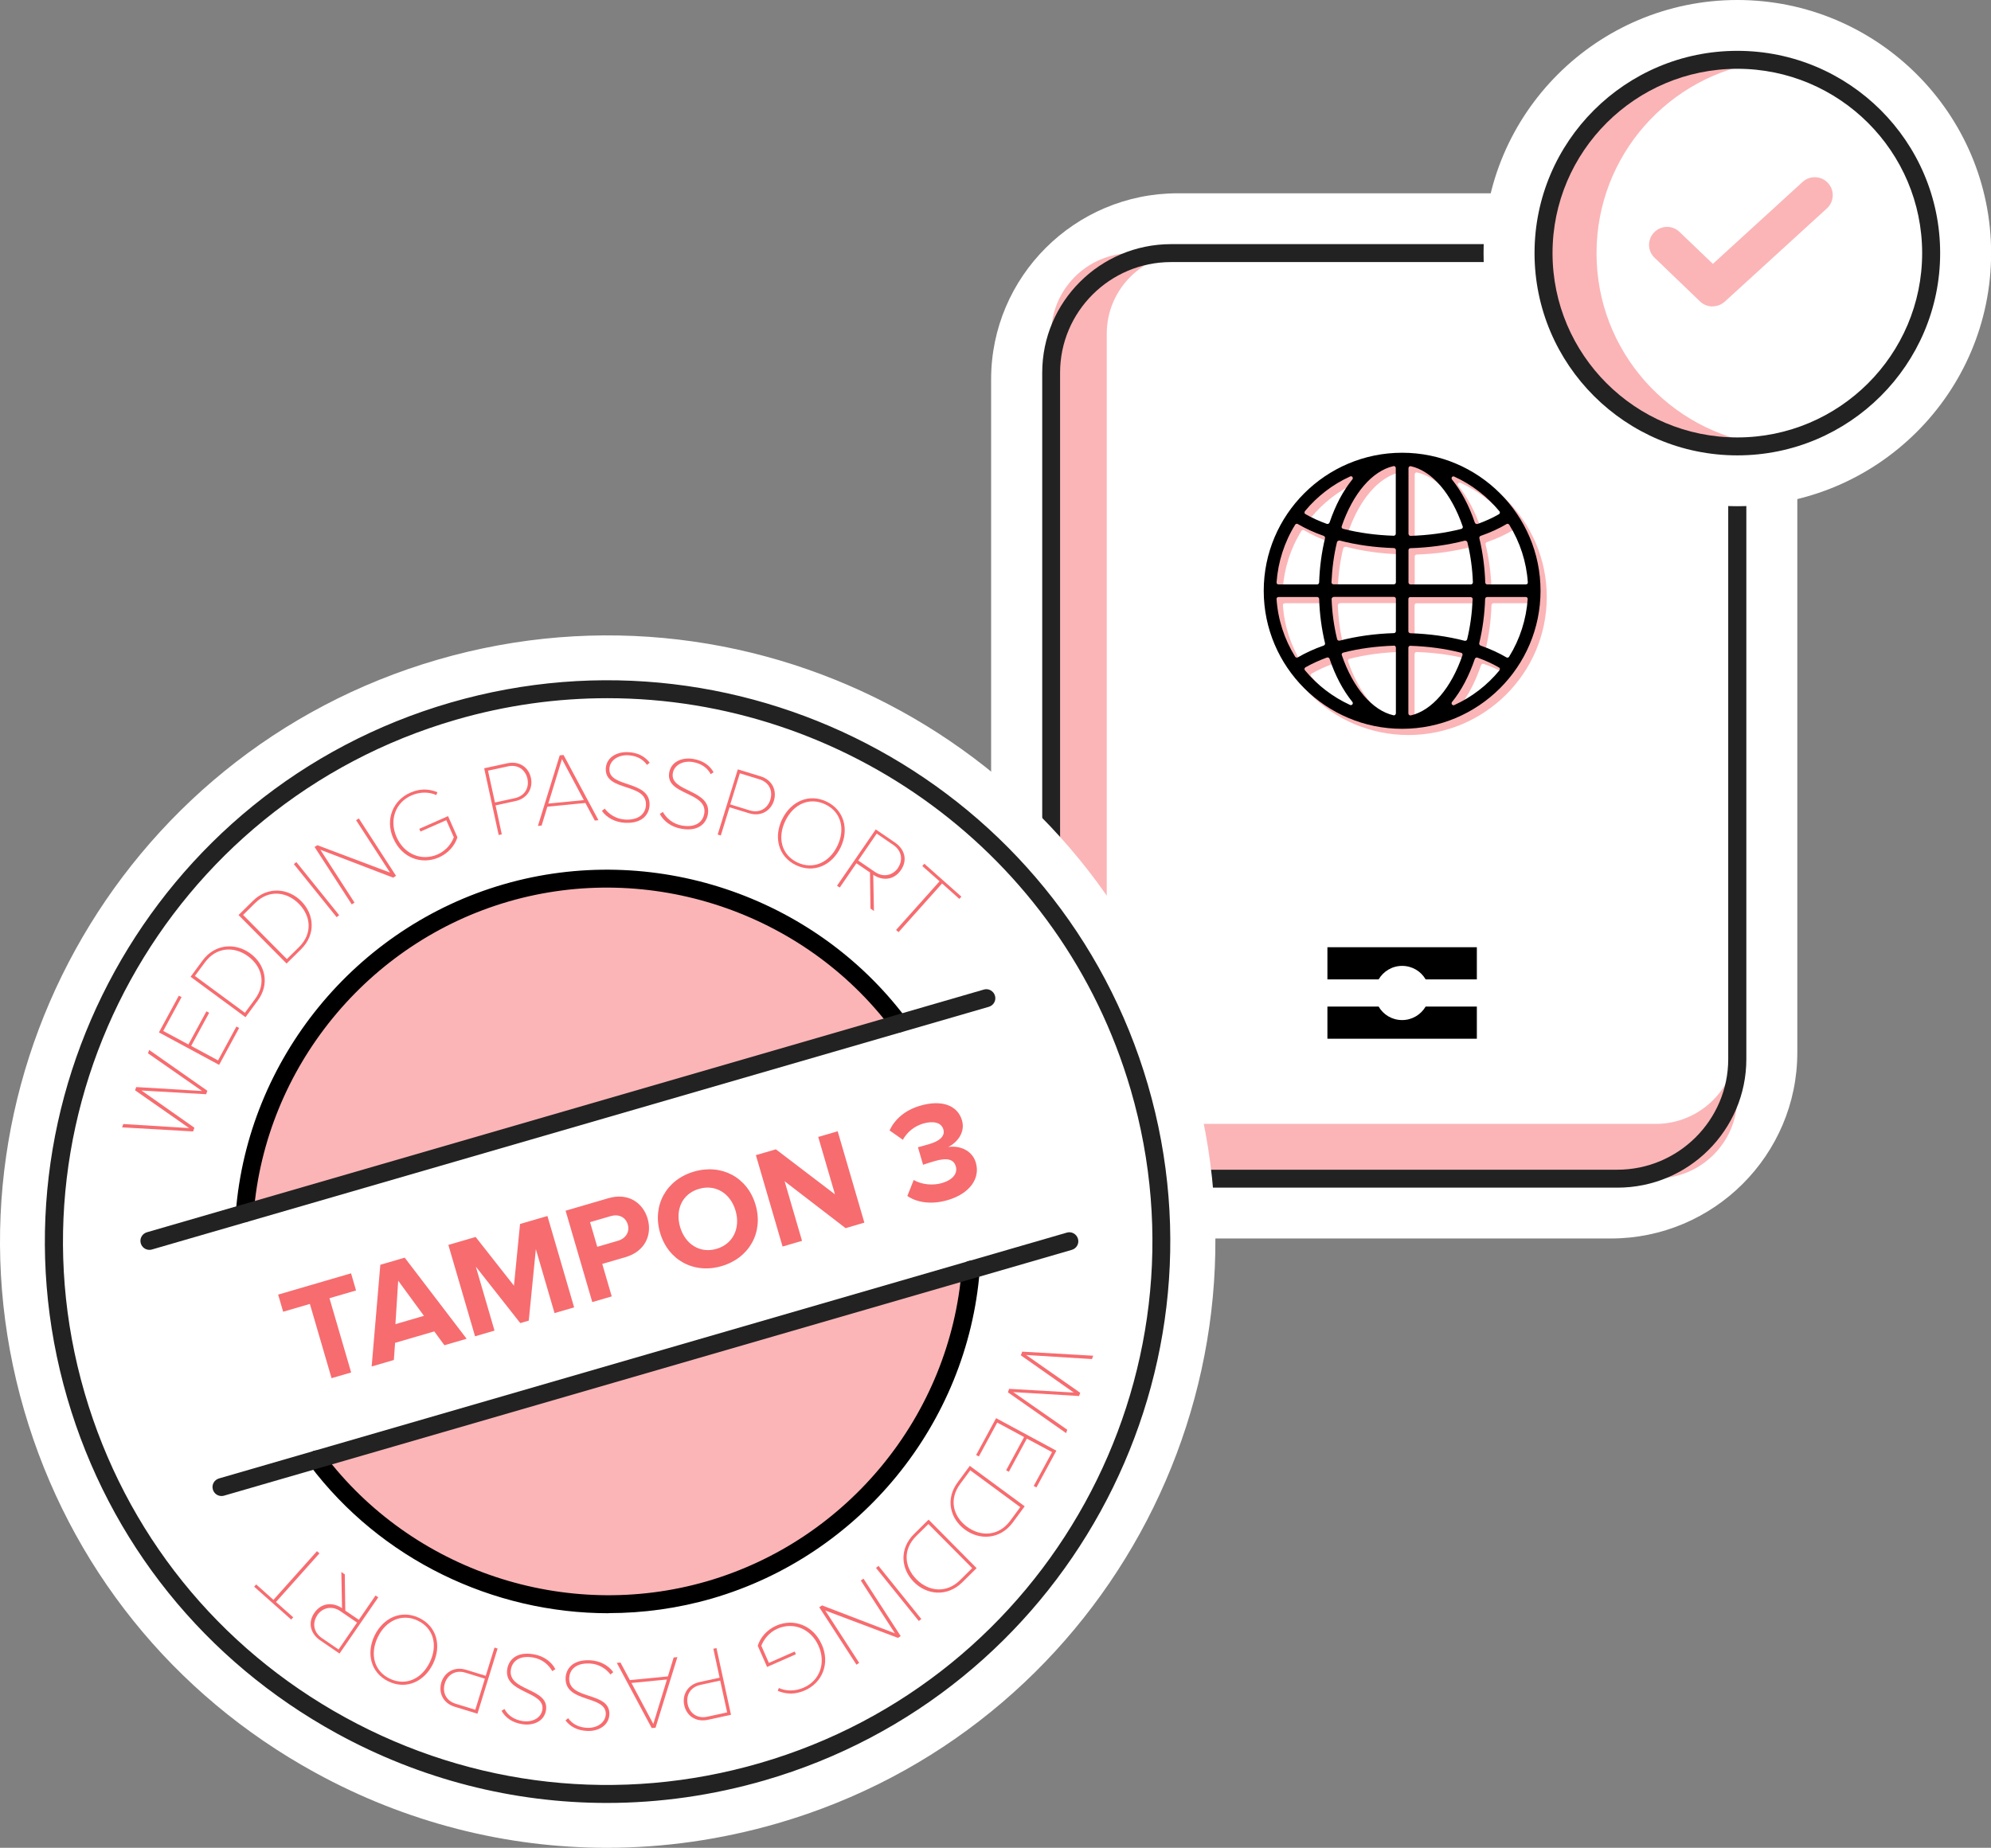 <svg width="265" height="246" viewBox="0 0 265 246" fill="none" xmlns="http://www.w3.org/2000/svg">
<rect x="0" y="0" width="265" height="246" fill="#808080" stroke="none"/>
<g clip-path="url(#clip0_1459_3382)">
<path d="M214.382 33.696H156.74C147.439 33.696 139.899 41.218 139.899 50.496V140.119C139.899 149.397 147.439 156.919 156.74 156.919H214.382C223.683 156.919 231.223 149.397 231.223 140.119V50.496C231.223 41.218 223.683 33.696 214.382 33.696Z" fill="white"/>
<path d="M214.398 33.696C223.704 33.696 231.238 41.212 231.238 50.496V140.119C231.238 149.403 223.704 156.919 214.398 156.919H156.74C147.433 156.919 139.899 149.403 139.899 140.119V50.496C139.899 41.212 147.433 33.696 156.74 33.696H214.398ZM214.398 25.734H156.74C143.059 25.734 131.917 36.833 131.917 50.496V140.119C131.917 153.766 143.044 164.881 156.74 164.881H214.398C228.078 164.881 239.22 153.782 239.22 140.119V50.496C239.22 36.849 228.094 25.734 214.398 25.734Z" fill="white"/>
<path d="M231.143 138.877C231.143 144.816 226.322 149.626 220.368 149.626H150.61C150.61 149.626 150.594 149.626 150.578 149.626C148.79 149.626 147.353 148.129 147.306 146.361C147.306 146.297 147.306 146.234 147.306 146.154V44.445C147.306 38.505 152.126 33.696 158.081 33.696H150.69C144.736 33.696 139.915 38.505 139.915 44.445V140.214C139.867 139.768 139.819 139.322 139.819 138.861V140.326L139.915 146.138C139.915 152.078 144.736 156.887 150.69 156.887H220.448C226.402 156.887 231.223 152.078 231.223 146.138L231.127 138.861L231.143 138.877Z" fill="#FBB5B7"/>
<path d="M215.276 158.113H155.878C146.412 158.113 138.718 150.438 138.718 140.995V49.62C138.718 40.177 146.412 32.502 155.878 32.502H215.276C224.742 32.502 232.436 40.177 232.436 49.62V140.995C232.436 150.438 224.742 158.113 215.276 158.113ZM155.862 34.89C147.721 34.89 141.096 41.499 141.096 49.62V140.995C141.096 149.116 147.721 155.725 155.862 155.725H215.26C223.401 155.725 230.025 149.116 230.025 140.995V49.62C230.025 41.499 223.401 34.89 215.26 34.89H155.862Z" fill="#222222"/>
<path d="M187.452 97.855C177.3 97.855 169.031 89.607 169.031 79.479C169.031 69.351 177.3 61.102 187.452 61.102C197.605 61.102 205.873 69.351 205.873 79.479C205.873 89.607 197.605 97.855 187.452 97.855ZM188.554 86.788C188.554 86.788 188.426 86.82 188.362 86.868C188.314 86.915 188.282 86.979 188.282 87.059V95.801C188.282 95.881 188.314 95.96 188.378 96.008C188.426 96.04 188.49 96.072 188.538 96.072C188.554 96.072 188.57 96.072 188.602 96.072C191.411 95.435 193.981 92.441 195.482 88.062C195.498 87.998 195.498 87.919 195.466 87.855C195.434 87.791 195.37 87.743 195.29 87.728C193.183 87.186 190.916 86.883 188.538 86.804L188.554 86.788ZM186.351 86.788C183.972 86.868 181.706 87.17 179.614 87.712C179.535 87.728 179.487 87.775 179.439 87.839C179.407 87.903 179.391 87.982 179.423 88.046C180.923 92.425 183.493 95.419 186.303 96.056C186.319 96.056 186.335 96.056 186.367 96.056C186.431 96.056 186.479 96.04 186.526 95.992C186.59 95.945 186.622 95.865 186.622 95.785V87.043C186.622 87.043 186.59 86.899 186.542 86.852C186.494 86.804 186.431 86.772 186.351 86.772V86.788ZM177.539 88.365C177.539 88.365 177.475 88.365 177.444 88.365C176.39 88.747 175.432 89.192 174.586 89.67C174.522 89.702 174.474 89.782 174.458 89.845C174.458 89.925 174.458 90.005 174.522 90.068C176.135 92.027 178.21 93.62 180.508 94.671C180.54 94.686 180.588 94.702 180.62 94.702C180.7 94.702 180.78 94.671 180.828 94.607C180.907 94.511 180.907 94.368 180.828 94.272C179.583 92.728 178.561 90.801 177.795 88.54C177.779 88.476 177.715 88.412 177.651 88.38C177.619 88.365 177.571 88.349 177.539 88.349V88.365ZM197.381 88.365C197.381 88.365 197.301 88.365 197.269 88.396C197.206 88.428 197.158 88.476 197.126 88.556C196.36 90.817 195.338 92.76 194.093 94.288C194.013 94.384 194.013 94.527 194.093 94.623C194.141 94.686 194.221 94.718 194.3 94.718C194.332 94.718 194.38 94.718 194.412 94.686C196.727 93.635 198.786 92.043 200.398 90.084C200.446 90.021 200.462 89.941 200.462 89.861C200.462 89.782 200.398 89.718 200.334 89.686C199.488 89.192 198.515 88.747 197.477 88.38C197.445 88.38 197.413 88.38 197.381 88.38V88.365ZM198.786 80.307C198.642 80.307 198.53 80.418 198.515 80.561C198.451 82.6 198.179 84.59 197.732 86.454C197.7 86.581 197.78 86.724 197.908 86.772C199.185 87.218 200.35 87.759 201.356 88.349C201.404 88.38 201.452 88.38 201.484 88.38C201.579 88.38 201.659 88.333 201.707 88.253C203.144 85.944 203.99 83.285 204.181 80.577C204.181 80.498 204.165 80.434 204.118 80.386C204.07 80.339 203.99 80.307 203.926 80.307H198.786ZM171.01 80.307C171.01 80.307 170.867 80.339 170.819 80.386C170.771 80.434 170.739 80.514 170.755 80.577C170.931 83.285 171.793 85.944 173.229 88.253C173.277 88.333 173.373 88.38 173.453 88.38C173.501 88.38 173.549 88.38 173.58 88.349C174.586 87.759 175.751 87.218 177.028 86.772C177.156 86.724 177.236 86.597 177.204 86.454C176.757 84.575 176.486 82.6 176.422 80.561C176.422 80.418 176.294 80.307 176.151 80.307H171.01ZM178.337 80.307C178.337 80.307 178.194 80.339 178.146 80.386C178.098 80.434 178.066 80.514 178.066 80.577C178.13 82.425 178.385 84.224 178.8 85.928C178.816 85.992 178.864 86.055 178.928 86.087C178.976 86.119 179.024 86.119 179.072 86.119C179.088 86.119 179.12 86.119 179.136 86.119C181.402 85.53 183.845 85.195 186.367 85.116C186.51 85.116 186.622 84.989 186.622 84.845V80.561C186.622 80.418 186.51 80.291 186.351 80.291H178.321L178.337 80.307ZM188.554 80.307C188.41 80.307 188.282 80.418 188.282 80.577V84.861C188.282 85.004 188.394 85.116 188.538 85.132C191.076 85.211 193.502 85.546 195.769 86.135C195.785 86.135 195.817 86.135 195.833 86.135C195.881 86.135 195.929 86.135 195.976 86.103C196.04 86.071 196.088 86.008 196.104 85.944C196.519 84.24 196.759 82.441 196.838 80.593C196.838 80.514 196.822 80.45 196.759 80.402C196.711 80.355 196.647 80.323 196.567 80.323H188.538L188.554 80.307ZM201.484 70.561C201.484 70.561 201.388 70.561 201.356 70.593C200.35 71.198 199.185 71.724 197.908 72.169C197.78 72.217 197.7 72.344 197.732 72.488C198.179 74.367 198.451 76.341 198.515 78.38C198.515 78.523 198.642 78.635 198.786 78.635H203.926C203.926 78.635 204.07 78.603 204.118 78.555C204.165 78.507 204.197 78.428 204.181 78.364C204.006 75.657 203.144 72.997 201.707 70.688C201.659 70.609 201.563 70.561 201.484 70.561ZM195.849 72.822C195.849 72.822 195.801 72.822 195.785 72.822C193.518 73.412 191.076 73.746 188.554 73.826C188.41 73.826 188.298 73.953 188.298 74.096V78.38C188.298 78.523 188.41 78.651 188.57 78.651H196.599C196.599 78.651 196.743 78.619 196.791 78.571C196.838 78.523 196.87 78.444 196.87 78.38C196.807 76.533 196.551 74.733 196.136 73.029C196.12 72.966 196.072 72.902 196.008 72.87C195.96 72.838 195.913 72.838 195.865 72.838L195.849 72.822ZM179.056 72.806C179.056 72.806 178.96 72.806 178.912 72.838C178.848 72.87 178.8 72.934 178.784 72.997C178.369 74.701 178.13 76.501 178.05 78.348C178.05 78.428 178.066 78.491 178.13 78.539C178.178 78.587 178.242 78.619 178.321 78.619H186.351C186.494 78.619 186.622 78.507 186.622 78.348V74.064C186.622 73.921 186.51 73.81 186.367 73.794C183.829 73.714 181.402 73.38 179.136 72.79C179.12 72.79 179.088 72.79 179.072 72.79L179.056 72.806ZM173.437 70.561C173.341 70.561 173.261 70.609 173.213 70.688C171.777 72.997 170.931 75.657 170.739 78.364C170.739 78.444 170.755 78.507 170.803 78.555C170.851 78.603 170.931 78.635 170.995 78.635H176.135C176.278 78.635 176.39 78.523 176.406 78.38C176.47 76.341 176.741 74.351 177.188 72.488C177.22 72.36 177.14 72.217 177.013 72.169C175.735 71.724 174.57 71.182 173.565 70.593C173.517 70.561 173.469 70.561 173.437 70.561ZM188.554 62.885C188.554 62.885 188.442 62.901 188.394 62.949C188.33 62.997 188.298 63.077 188.298 63.156V71.899C188.298 71.899 188.33 72.042 188.378 72.09C188.426 72.138 188.49 72.169 188.57 72.169C190.948 72.09 193.215 71.787 195.322 71.246C195.402 71.23 195.45 71.182 195.498 71.118C195.529 71.055 195.545 70.975 195.514 70.911C194.013 66.532 191.443 63.538 188.633 62.901C188.618 62.901 188.602 62.901 188.57 62.901L188.554 62.885ZM186.367 62.885C186.367 62.885 186.335 62.885 186.303 62.885C183.493 63.522 180.923 66.516 179.423 70.895C179.407 70.959 179.407 71.039 179.439 71.102C179.471 71.166 179.535 71.214 179.614 71.23C181.722 71.771 183.988 72.074 186.351 72.153C186.415 72.153 186.479 72.122 186.542 72.074C186.59 72.026 186.622 71.962 186.622 71.883V63.14C186.622 63.061 186.59 62.981 186.526 62.933C186.479 62.901 186.415 62.87 186.367 62.87V62.885ZM194.3 64.239C194.221 64.239 194.141 64.271 194.093 64.335C194.013 64.43 194.013 64.573 194.093 64.669C195.338 66.214 196.36 68.141 197.126 70.402C197.142 70.465 197.206 70.529 197.269 70.561C197.301 70.577 197.349 70.593 197.381 70.593C197.413 70.593 197.445 70.593 197.477 70.593C198.515 70.211 199.488 69.781 200.334 69.287C200.398 69.255 200.446 69.176 200.462 69.112C200.462 69.032 200.462 68.953 200.398 68.889C198.786 66.93 196.711 65.338 194.412 64.287C194.38 64.271 194.332 64.255 194.3 64.255V64.239ZM180.62 64.239C180.62 64.239 180.54 64.239 180.508 64.271C178.194 65.322 176.135 66.914 174.522 68.873C174.474 68.937 174.458 69.016 174.458 69.096C174.458 69.176 174.522 69.239 174.586 69.271C175.432 69.765 176.39 70.195 177.444 70.577C177.475 70.577 177.507 70.577 177.539 70.577C177.571 70.577 177.619 70.577 177.651 70.545C177.715 70.513 177.763 70.465 177.795 70.386C178.561 68.125 179.583 66.182 180.828 64.653C180.907 64.558 180.907 64.414 180.828 64.319C180.78 64.255 180.7 64.223 180.62 64.223V64.239Z" fill="#FBB5B7"/>
<path d="M176.677 130.389V126.105H196.567V130.389H189.751C189.128 129.306 187.963 128.589 186.622 128.589C185.281 128.589 184.116 129.322 183.493 130.389H176.677Z" fill="black"/>
<path d="M196.567 134.004V138.287H176.677V134.004H183.493C184.116 135.087 185.281 135.803 186.622 135.803C187.963 135.803 189.128 135.071 189.751 134.004H196.567Z" fill="black"/>
<path d="M186.622 97.027C176.47 97.027 168.201 88.778 168.201 78.651C168.201 68.523 176.47 60.274 186.622 60.274C196.775 60.274 205.043 68.523 205.043 78.651C205.043 88.778 196.775 97.027 186.622 97.027ZM187.724 85.96C187.724 85.96 187.596 85.992 187.532 86.04C187.484 86.087 187.452 86.151 187.452 86.231V94.973C187.452 95.053 187.484 95.132 187.548 95.18C187.596 95.212 187.66 95.244 187.708 95.244C187.724 95.244 187.74 95.244 187.772 95.244C190.581 94.607 193.151 91.613 194.652 87.234C194.667 87.17 194.667 87.091 194.636 87.027C194.604 86.963 194.54 86.915 194.46 86.899C192.353 86.358 190.086 86.055 187.708 85.976L187.724 85.96ZM185.521 85.96C183.142 86.04 180.876 86.342 178.784 86.883C178.705 86.899 178.657 86.947 178.609 87.011C178.577 87.075 178.561 87.154 178.593 87.218C180.093 91.597 182.663 94.591 185.473 95.228C185.489 95.228 185.505 95.228 185.537 95.228C185.601 95.228 185.648 95.212 185.696 95.164C185.76 95.116 185.792 95.037 185.792 94.957V86.215C185.792 86.215 185.76 86.071 185.712 86.024C185.664 85.976 185.601 85.944 185.521 85.944V85.96ZM176.709 87.536C176.709 87.536 176.645 87.536 176.613 87.536C175.56 87.919 174.602 88.365 173.756 88.842C173.692 88.874 173.644 88.954 173.628 89.017C173.628 89.097 173.628 89.177 173.692 89.24C175.304 91.199 177.38 92.791 179.678 93.843C179.71 93.858 179.758 93.874 179.79 93.874C179.87 93.874 179.95 93.843 179.998 93.779C180.077 93.683 180.077 93.54 179.998 93.444C178.752 91.9 177.731 89.973 176.965 87.712C176.949 87.648 176.885 87.584 176.821 87.552C176.789 87.536 176.741 87.52 176.709 87.52V87.536ZM196.551 87.536C196.551 87.536 196.471 87.536 196.439 87.568C196.376 87.6 196.328 87.648 196.296 87.728C195.529 89.989 194.508 91.931 193.263 93.46C193.183 93.556 193.183 93.699 193.263 93.795C193.311 93.858 193.39 93.89 193.47 93.89C193.502 93.89 193.55 93.89 193.582 93.858C195.897 92.807 197.956 91.215 199.568 89.256C199.616 89.192 199.632 89.113 199.632 89.033C199.632 88.954 199.568 88.89 199.504 88.858C198.658 88.365 197.684 87.919 196.647 87.552C196.615 87.552 196.583 87.552 196.551 87.552V87.536ZM197.94 79.479C197.796 79.479 197.684 79.59 197.669 79.733C197.605 81.772 197.333 83.762 196.886 85.626C196.854 85.753 196.934 85.896 197.062 85.944C198.339 86.39 199.504 86.931 200.51 87.52C200.558 87.552 200.606 87.552 200.638 87.552C200.733 87.552 200.813 87.504 200.861 87.425C202.298 85.116 203.144 82.457 203.335 79.749C203.335 79.67 203.319 79.606 203.271 79.558C203.224 79.51 203.144 79.479 203.08 79.479H197.94ZM170.164 79.479C170.164 79.479 170.021 79.51 169.973 79.558C169.925 79.606 169.893 79.686 169.909 79.749C170.085 82.457 170.947 85.116 172.383 87.425C172.431 87.504 172.527 87.552 172.607 87.552C172.655 87.552 172.703 87.552 172.734 87.52C173.74 86.931 174.905 86.39 176.182 85.944C176.31 85.896 176.39 85.769 176.358 85.626C175.911 83.746 175.64 81.772 175.576 79.733C175.576 79.59 175.448 79.479 175.305 79.479H170.164ZM177.507 79.479C177.507 79.479 177.364 79.51 177.316 79.558C177.268 79.606 177.236 79.686 177.236 79.749C177.3 81.597 177.555 83.396 177.97 85.1C177.986 85.164 178.034 85.227 178.098 85.259C178.146 85.291 178.194 85.291 178.242 85.291C178.258 85.291 178.29 85.291 178.306 85.291C180.572 84.702 183.015 84.367 185.537 84.288C185.68 84.288 185.792 84.16 185.792 84.017V79.733C185.792 79.59 185.68 79.463 185.521 79.463H177.491L177.507 79.479ZM187.724 79.479C187.58 79.479 187.452 79.59 187.452 79.749V84.033C187.452 84.176 187.564 84.288 187.708 84.304C190.246 84.383 192.672 84.718 194.939 85.307C194.955 85.307 194.987 85.307 195.003 85.307C195.051 85.307 195.098 85.307 195.146 85.275C195.21 85.243 195.258 85.18 195.274 85.116C195.689 83.412 195.929 81.612 196.008 79.765C196.008 79.686 195.992 79.622 195.929 79.574C195.881 79.526 195.817 79.495 195.737 79.495H187.708L187.724 79.479ZM200.654 69.733C200.654 69.733 200.558 69.733 200.526 69.765C199.52 70.37 198.355 70.895 197.078 71.341C196.95 71.389 196.87 71.516 196.902 71.66C197.349 73.539 197.621 75.513 197.684 77.552C197.684 77.695 197.812 77.807 197.956 77.807H203.096C203.096 77.807 203.24 77.775 203.287 77.727C203.335 77.679 203.367 77.6 203.351 77.536C203.176 74.829 202.314 72.169 200.877 69.86C200.829 69.781 200.733 69.733 200.654 69.733ZM195.019 71.978C195.019 71.978 194.971 71.978 194.955 71.978C192.688 72.567 190.246 72.902 187.724 72.981C187.58 72.981 187.468 73.109 187.468 73.252V77.536C187.468 77.679 187.58 77.807 187.74 77.807H195.769C195.769 77.807 195.913 77.775 195.96 77.727C196.008 77.679 196.04 77.6 196.04 77.536C195.976 75.689 195.721 73.889 195.306 72.185C195.29 72.122 195.242 72.058 195.178 72.026C195.13 71.994 195.083 71.994 195.035 71.994L195.019 71.978ZM178.226 71.978C178.226 71.978 178.13 71.978 178.082 72.01C178.018 72.042 177.97 72.106 177.954 72.169C177.539 73.873 177.3 75.673 177.22 77.52C177.22 77.6 177.236 77.663 177.3 77.711C177.348 77.759 177.412 77.791 177.491 77.791H185.521C185.664 77.791 185.792 77.679 185.792 77.52V73.236C185.792 73.093 185.68 72.981 185.537 72.966C182.999 72.886 180.572 72.552 178.306 71.962C178.29 71.962 178.258 71.962 178.242 71.962L178.226 71.978ZM172.607 69.733C172.511 69.733 172.431 69.781 172.383 69.86C170.947 72.169 170.101 74.829 169.909 77.536C169.909 77.615 169.925 77.679 169.973 77.727C170.021 77.775 170.101 77.807 170.164 77.807H175.305C175.448 77.807 175.56 77.695 175.576 77.552C175.64 75.513 175.911 73.523 176.358 71.66C176.39 71.532 176.31 71.389 176.182 71.341C174.905 70.895 173.74 70.354 172.734 69.765C172.687 69.733 172.639 69.733 172.607 69.733ZM187.724 62.057C187.724 62.057 187.612 62.073 187.564 62.121C187.5 62.169 187.468 62.248 187.468 62.328V71.071C187.468 71.071 187.5 71.214 187.548 71.262C187.596 71.309 187.66 71.341 187.74 71.341C190.118 71.262 192.385 70.959 194.492 70.418C194.572 70.402 194.62 70.354 194.667 70.29C194.699 70.227 194.715 70.147 194.683 70.083C193.183 65.704 190.613 62.71 187.803 62.073C187.787 62.073 187.772 62.073 187.74 62.073L187.724 62.057ZM185.521 62.057C185.521 62.057 185.489 62.057 185.457 62.057C182.647 62.694 180.077 65.688 178.577 70.067C178.561 70.131 178.561 70.211 178.593 70.274C178.625 70.338 178.689 70.386 178.768 70.402C180.876 70.943 183.142 71.246 185.505 71.325C185.569 71.325 185.632 71.293 185.696 71.246C185.744 71.198 185.776 71.134 185.776 71.055V62.312C185.776 62.233 185.744 62.153 185.68 62.105C185.632 62.073 185.569 62.041 185.521 62.041V62.057ZM193.47 63.411C193.39 63.411 193.311 63.443 193.263 63.507C193.183 63.602 193.183 63.745 193.263 63.841C194.508 65.386 195.529 67.312 196.296 69.574C196.312 69.637 196.376 69.701 196.439 69.733C196.471 69.749 196.519 69.765 196.551 69.765C196.583 69.765 196.615 69.765 196.647 69.765C197.684 69.383 198.658 68.953 199.504 68.459C199.568 68.427 199.616 68.347 199.632 68.284C199.632 68.204 199.632 68.125 199.568 68.061C197.956 66.102 195.881 64.51 193.582 63.459C193.55 63.443 193.502 63.427 193.47 63.427V63.411ZM179.79 63.411C179.79 63.411 179.71 63.411 179.678 63.443C177.364 64.494 175.304 66.086 173.692 68.045C173.644 68.109 173.628 68.188 173.628 68.268C173.628 68.347 173.692 68.411 173.756 68.443C174.602 68.937 175.56 69.367 176.613 69.749C176.645 69.749 176.677 69.749 176.709 69.749C176.741 69.749 176.789 69.749 176.821 69.717C176.885 69.685 176.933 69.637 176.965 69.558C177.731 67.296 178.752 65.354 179.998 63.825C180.077 63.729 180.077 63.586 179.998 63.491C179.95 63.427 179.87 63.395 179.79 63.395V63.411Z" fill="black"/>
<path d="M231.238 59.43C245.485 59.43 257.035 47.908 257.035 33.696C257.035 19.484 245.485 7.962 231.238 7.962C216.992 7.962 205.442 19.484 205.442 33.696C205.442 47.908 216.992 59.43 231.238 59.43Z" fill="white"/>
<path d="M231.238 7.962C245.477 7.962 257.035 19.476 257.035 33.696C257.035 47.916 245.493 59.43 231.238 59.43C216.984 59.43 205.442 47.916 205.442 33.696C205.442 19.476 216.984 7.962 231.238 7.962ZM231.238 0C212.61 0 197.461 15.112 197.461 33.696C197.461 52.28 212.61 67.392 231.238 67.392C249.867 67.392 265.016 52.28 265.016 33.696C265.016 15.112 249.851 0 231.238 0Z" fill="white"/>
<path d="M227.934 40.798C227.328 40.798 226.737 40.575 226.274 40.13L220.224 34.317C219.266 33.409 219.234 31.897 220.16 30.941C221.086 29.986 222.587 29.954 223.544 30.877L227.982 35.129L239.922 24.221C240.896 23.329 242.413 23.393 243.306 24.364C244.2 25.336 244.137 26.849 243.163 27.74L229.562 40.161C229.099 40.575 228.525 40.782 227.95 40.782L227.934 40.798Z" fill="#FBB5B7"/>
<path d="M212.498 33.696C212.498 20.686 222.188 9.921 234.766 8.217C233.617 8.058 232.436 7.978 231.238 7.978C217 7.978 205.442 19.491 205.442 33.712C205.442 47.932 216.984 59.446 231.238 59.446C232.436 59.446 233.617 59.35 234.766 59.207C222.188 57.487 212.498 46.738 212.498 33.728V33.696Z" fill="#FBB5B7"/>
<path d="M231.238 60.624C216.361 60.624 204.245 48.553 204.245 33.696C204.245 18.838 216.345 6.768 231.238 6.768C246.132 6.768 258.232 18.838 258.232 33.696C258.232 48.553 246.132 60.624 231.238 60.624ZM231.238 9.157C217.67 9.157 206.64 20.16 206.64 33.696C206.64 47.232 217.67 58.236 231.238 58.236C244.807 58.236 255.837 47.232 255.837 33.696C255.837 20.16 244.807 9.157 231.238 9.157Z" fill="#222222"/>
<path d="M80.884 238.802C121.588 238.802 154.585 205.885 154.585 165.279C154.585 124.674 121.588 91.756 80.884 91.756C40.18 91.756 7.183 124.674 7.183 165.279C7.183 205.885 40.18 238.802 80.884 238.802Z" fill="#F2F2F2"/>
<path d="M129.651 169.101C128.102 188.752 114.63 206.301 94.532 212.129C74.435 217.957 53.635 210.345 41.759 194.58" fill="#FBB5B7"/>
<path d="M32.117 161.473C33.666 141.823 47.138 124.274 67.236 118.446C87.333 112.617 108.133 120.229 120.009 135.994" fill="#FBB5B7"/>
<path d="M80.884 238.802C121.588 238.802 154.585 205.885 154.585 165.279C154.585 124.674 121.588 91.756 80.884 91.756C40.18 91.756 7.183 124.674 7.183 165.279C7.183 205.885 40.18 238.802 80.884 238.802Z" fill="white"/>
<path d="M80.772 246C67.332 246 54.034 242.624 41.934 235.984C23.003 225.601 9.258 208.498 3.225 187.796C-9.227 145.071 15.484 100.212 58.312 87.807C101.141 75.386 146.108 100.037 158.543 142.762C170.995 185.487 146.284 230.346 103.456 242.751C95.969 244.917 88.339 246 80.772 246ZM80.852 98.922C74.722 98.922 68.497 99.782 62.319 101.566C27.105 111.773 6.784 148.67 17.017 183.799C21.981 200.822 33.283 214.884 48.846 223.419C64.41 231.955 82.385 233.929 99.449 228.977C134.663 218.769 154.984 181.872 144.752 146.743C136.307 117.777 109.681 98.906 80.852 98.906V98.922Z" fill="white"/>
<path d="M80.772 240.028C68.337 240.028 56.014 236.907 44.808 230.76C27.281 221.142 14.542 205.297 8.955 186.14C-2.57 146.584 20.305 105.053 59.957 93.54C99.609 82.043 141.24 104.862 152.781 144.418C164.306 183.974 141.431 225.505 101.779 237.019C94.852 239.025 87.796 240.028 80.772 240.028ZM80.852 92.951C74.164 92.951 67.379 93.874 60.643 95.833C22.268 106.98 0.112 147.189 11.27 185.471C16.681 204.023 29.005 219.358 45.973 228.658C62.942 237.958 82.528 240.124 101.125 234.726C139.516 223.594 161.656 183.385 150.498 145.087C141.288 113.509 112.267 92.951 80.852 92.951Z" fill="#222222"/>
<path d="M32.58 161.505C34.113 142.046 47.458 124.656 67.363 118.876C87.269 113.111 107.877 120.643 119.626 136.249" fill="#FBB5B7"/>
<path d="M32.58 162.7C32.58 162.7 32.516 162.7 32.484 162.7C31.83 162.652 31.335 162.078 31.383 161.41C32.995 140.995 47.314 123.446 67.028 117.729C86.742 112.012 108.26 119.162 120.584 135.533C120.983 136.058 120.871 136.806 120.344 137.205C119.817 137.603 119.067 137.491 118.668 136.966C106.935 121.392 86.455 114.576 67.683 120.022C48.926 125.468 35.294 142.173 33.761 161.601C33.714 162.222 33.187 162.7 32.564 162.7H32.58Z" fill="black"/>
<path d="M129.188 169.053C127.655 188.513 114.31 205.902 94.405 211.683C74.499 217.463 53.891 209.915 42.142 194.309" fill="#FBB5B7"/>
<path d="M81.012 214.772C65.624 214.772 50.666 207.622 41.184 195.01C40.785 194.485 40.897 193.736 41.424 193.338C41.95 192.94 42.701 193.051 43.1 193.577C54.833 209.151 75.313 215.967 94.085 210.52C112.842 205.074 126.474 188.37 128.006 168.942C128.054 168.289 128.645 167.795 129.299 167.843C129.954 167.891 130.449 168.464 130.401 169.133C128.789 189.548 114.47 207.097 94.756 212.814C90.238 214.119 85.609 214.756 81.028 214.756L81.012 214.772Z" fill="black"/>
<path d="M27.44 145.676L18.836 145.183L25.876 150.135L25.7 150.629L16.25 150.087L16.41 149.642L25.174 150.183L17.974 145.151L18.134 144.721L26.898 145.246L19.698 140.23L19.858 139.784L27.6 145.215L27.424 145.708L27.44 145.676Z" fill="#F76C6F"/>
<path d="M29.148 141.759L21.151 137.443L23.801 132.555L24.168 132.746L21.726 137.252L25.078 139.052L27.472 134.641L27.839 134.832L25.445 139.243L29.021 141.17L31.463 136.663L31.83 136.854L29.18 141.743L29.148 141.759Z" fill="#F76C6F"/>
<path d="M32.676 135.421L25.365 130.039L26.961 127.873C28.637 125.612 31.367 125.5 33.315 126.933C35.294 128.382 35.964 130.994 34.272 133.255L32.676 135.421ZM33.027 127.315C31.192 125.962 28.813 126.042 27.281 128.112L25.94 129.927L32.596 134.832L33.937 133.016C35.47 130.946 34.879 128.685 33.027 127.315Z" fill="#F76C6F"/>
<path d="M38.151 128.287L31.75 121.822L33.666 119.927C35.677 117.952 38.391 118.255 40.099 119.974C41.823 121.71 42.078 124.401 40.067 126.376L38.151 128.271V128.287ZM39.764 120.309C38.167 118.7 35.789 118.398 33.969 120.213L32.357 121.806L38.183 127.682L39.795 126.089C41.631 124.274 41.392 121.949 39.764 120.309Z" fill="#F76C6F"/>
<path d="M44.808 122.108L39.109 115.038L39.444 114.767L45.143 121.838L44.808 122.108Z" fill="#F76C6F"/>
<path d="M52.358 116.853L42.637 113.127L47.186 120.165L46.819 120.404L41.871 112.761L42.238 112.522L51.911 116.168L47.394 109.194L47.761 108.955L52.709 116.598L52.342 116.837L52.358 116.853Z" fill="#F76C6F"/>
<path d="M52.358 111.646C51.225 109.098 52.31 106.534 54.609 105.531C55.87 104.974 57.035 104.99 58.217 105.467L58.073 105.849C57.099 105.404 55.886 105.404 54.769 105.897C52.678 106.805 51.752 109.114 52.789 111.455C53.811 113.764 56.157 114.672 58.249 113.748C59.478 113.206 60.132 112.187 60.404 111.471L59.398 109.194L55.966 110.706L55.806 110.34L59.637 108.652L60.883 111.471C60.531 112.585 59.669 113.589 58.424 114.146C56.11 115.165 53.492 114.21 52.374 111.662L52.358 111.646Z" fill="#F76C6F"/>
<path d="M66.374 111.168L64.442 102.282L67.523 101.614C69.183 101.263 70.38 102.203 70.668 103.572C70.955 104.926 70.237 106.295 68.609 106.646L65.959 107.219L66.789 111.073L66.358 111.168H66.374ZM70.205 103.684C69.933 102.458 68.912 101.741 67.603 102.028L64.953 102.601L65.879 106.837L68.513 106.263C69.822 105.977 70.46 104.91 70.205 103.684Z" fill="#F76C6F"/>
<path d="M79.16 109.225L77.915 106.9L72.855 107.394L72.088 109.91L71.594 109.958L74.499 100.563L75.01 100.515L79.655 109.194L79.16 109.241V109.225ZM74.802 101.04L72.982 106.98L77.707 106.518L74.786 101.04H74.802Z" fill="#F76C6F"/>
<path d="M80.118 107.951L80.485 107.649C81.012 108.35 81.954 109.05 83.263 109.114C85.37 109.194 85.944 108.015 85.976 107.171C86.088 104.177 80.517 105.435 80.629 102.33C80.692 100.865 82.065 100.069 83.566 100.133C84.907 100.18 85.848 100.722 86.471 101.534L86.12 101.836C85.513 100.977 84.603 100.594 83.566 100.547C82.241 100.499 81.155 101.247 81.108 102.362C81.012 104.942 86.583 103.811 86.455 107.203C86.407 108.222 85.705 109.639 83.246 109.544C81.826 109.48 80.74 108.827 80.118 107.967V107.951Z" fill="#F76C6F"/>
<path d="M87.828 108.35L88.227 108.095C88.658 108.859 89.488 109.687 90.781 109.91C92.856 110.26 93.591 109.178 93.734 108.334C94.245 105.372 88.53 105.913 89.073 102.84C89.328 101.391 90.797 100.785 92.281 101.04C93.606 101.263 94.468 101.916 94.979 102.808L94.596 103.063C94.101 102.139 93.255 101.629 92.218 101.454C90.909 101.231 89.743 101.836 89.552 102.935C89.105 105.483 94.804 105.085 94.213 108.429C94.037 109.432 93.144 110.754 90.717 110.34C89.312 110.101 88.323 109.305 87.828 108.381V108.35Z" fill="#F76C6F"/>
<path d="M95.522 111.104L98.204 102.426L101.221 103.349C102.833 103.843 103.408 105.26 103.009 106.598C102.594 107.92 101.301 108.764 99.704 108.27L97.102 107.474L95.937 111.232L95.522 111.104ZM102.53 106.455C102.897 105.26 102.354 104.13 101.061 103.747L98.475 102.951L97.198 107.092L99.784 107.888C101.061 108.286 102.147 107.665 102.53 106.47V106.455Z" fill="#F76C6F"/>
<path d="M104.094 109.082C105.243 106.709 107.654 105.579 110.032 106.725C112.395 107.872 113.017 110.468 111.884 112.824C110.735 115.197 108.324 116.312 105.946 115.181C103.567 114.035 102.961 111.439 104.094 109.082ZM111.453 112.617C112.538 110.372 111.948 108.095 109.857 107.092C107.734 106.072 105.611 107.044 104.525 109.289C103.456 111.503 103.998 113.796 106.121 114.815C108.212 115.818 110.383 114.847 111.453 112.617Z" fill="#F76C6F"/>
<path d="M115.859 120.946L115.795 116.153L113.991 114.926L111.772 118.159L111.405 117.92L116.561 110.42L119.147 112.187C120.36 113.015 120.855 114.465 119.913 115.834C118.971 117.204 117.439 117.283 116.226 116.455L116.322 121.28L115.859 120.962V120.946ZM119.514 115.547C120.217 114.512 120.025 113.27 118.924 112.506L116.689 110.977L114.23 114.56L116.465 116.089C117.567 116.837 118.812 116.567 119.53 115.547H119.514Z" fill="#F76C6F"/>
<path d="M119.259 123.812L125.053 117.331L122.755 115.293L123.026 114.99L127.959 119.369L127.687 119.672L125.389 117.618L119.594 124.099L119.275 123.812H119.259Z" fill="#F76C6F"/>
<path d="M134.312 184.898L142.916 185.392L135.876 180.439L136.052 179.946L145.502 180.487L145.342 180.933L136.579 180.391L143.778 185.424L143.618 185.854L134.855 185.328L142.054 190.344L141.894 190.79L134.152 185.36L134.328 184.866L134.312 184.898Z" fill="#F76C6F"/>
<path d="M132.604 188.815L140.601 193.131L137.951 198.02L137.584 197.829L140.027 193.322L136.674 191.523L134.28 195.934L133.913 195.743L136.307 191.316L132.731 189.389L130.289 193.895L129.922 193.704L132.572 188.815H132.604Z" fill="#F76C6F"/>
<path d="M129.076 195.153L136.387 200.536L134.791 202.702C133.115 204.963 130.385 205.074 128.437 203.641C126.458 202.192 125.788 199.58 127.48 197.319L129.076 195.153ZM128.709 203.259C130.545 204.613 132.923 204.533 134.455 202.463L135.796 200.647L129.14 195.743L127.799 197.558C126.266 199.628 126.857 201.889 128.709 203.259Z" fill="#F76C6F"/>
<path d="M123.585 202.303L129.986 208.769L128.07 210.664C126.059 212.638 123.345 212.336 121.637 210.616C119.913 208.88 119.658 206.189 121.669 204.214L123.585 202.319V202.303ZM121.988 210.266C123.585 211.874 125.963 212.177 127.783 210.361L129.395 208.769L123.569 202.893L121.957 204.485C120.121 206.3 120.36 208.625 121.988 210.266Z" fill="#F76C6F"/>
<path d="M116.928 208.466L122.627 215.537L122.292 215.807L116.593 208.737L116.928 208.466Z" fill="#F76C6F"/>
<path d="M109.394 213.721L119.115 217.448L114.566 210.409L114.933 210.17L119.881 217.814L119.514 218.053L109.841 214.406L114.358 221.381L113.991 221.62L109.043 213.976L109.41 213.737L109.394 213.721Z" fill="#F76C6F"/>
<path d="M109.378 218.929C110.511 221.476 109.426 224.04 107.127 225.044C105.866 225.601 104.701 225.585 103.519 225.107L103.663 224.725C104.637 225.171 105.85 225.171 106.967 224.677C109.059 223.77 109.984 221.461 108.947 219.12C107.925 216.811 105.579 215.903 103.487 216.827C102.258 217.368 101.604 218.387 101.332 219.104L102.338 221.381L105.77 219.868L105.93 220.234L102.099 221.922L100.854 219.104C101.205 217.989 102.067 216.986 103.312 216.428C105.626 215.409 108.244 216.365 109.362 218.913L109.378 218.929Z" fill="#F76C6F"/>
<path d="M95.362 219.406L97.294 228.292L94.213 228.961C92.553 229.311 91.356 228.372 91.068 227.002C90.781 225.649 91.499 224.279 93.127 223.929L95.777 223.355L94.947 219.502L95.378 219.406H95.362ZM91.531 226.891C91.803 228.117 92.824 228.833 94.133 228.547L96.783 227.974L95.857 223.738L93.223 224.311C91.914 224.598 91.276 225.665 91.531 226.891Z" fill="#F76C6F"/>
<path d="M82.592 221.349L83.837 223.674L88.897 223.18L89.664 220.664L90.158 220.617L87.253 230.012L86.742 230.06L82.097 221.381L82.592 221.333V221.349ZM86.95 229.534L88.77 223.594L84.045 224.056L86.966 229.534H86.95Z" fill="#F76C6F"/>
<path d="M81.618 222.623L81.251 222.926C80.724 222.225 79.782 221.524 78.474 221.46C76.367 221.381 75.792 222.559 75.76 223.403C75.648 226.397 81.219 225.139 81.108 228.244C81.044 229.709 79.671 230.506 78.17 230.442C76.829 230.394 75.888 229.853 75.265 229.04L75.616 228.738C76.223 229.598 77.133 229.98 78.17 230.028C79.495 230.076 80.581 229.327 80.629 228.212C80.724 225.633 75.153 226.763 75.281 223.371C75.329 222.352 76.031 220.935 78.49 221.031C79.91 221.094 80.996 221.747 81.618 222.607V222.623Z" fill="#F76C6F"/>
<path d="M73.908 222.225L73.509 222.48C73.078 221.715 72.248 220.887 70.955 220.664C68.88 220.314 68.146 221.397 68.002 222.241C67.491 225.203 73.206 224.661 72.663 227.735C72.408 229.184 70.939 229.789 69.455 229.534C68.13 229.311 67.268 228.658 66.757 227.767L67.14 227.512C67.635 228.435 68.481 228.945 69.518 229.12C70.827 229.343 71.993 228.738 72.184 227.639C72.631 225.091 66.932 225.489 67.523 222.145C67.699 221.142 68.593 219.82 71.019 220.234C72.424 220.473 73.413 221.269 73.908 222.193V222.225Z" fill="#F76C6F"/>
<path d="M66.23 219.47L63.548 228.149L60.531 227.225C58.919 226.732 58.344 225.314 58.743 223.977C59.158 222.655 60.452 221.811 62.048 222.305L64.65 223.101L65.815 219.343L66.23 219.47ZM59.206 224.12C58.839 225.314 59.382 226.445 60.675 226.827L63.261 227.623L64.538 223.483L61.952 222.687C60.675 222.289 59.59 222.91 59.206 224.104V224.12Z" fill="#F76C6F"/>
<path d="M57.642 221.492C56.493 223.865 54.082 224.996 51.704 223.849C49.341 222.703 48.719 220.107 49.852 217.75C51.002 215.377 53.412 214.263 55.79 215.393C58.169 216.54 58.775 219.136 57.642 221.492ZM50.283 217.957C49.198 220.202 49.788 222.48 51.879 223.483C54.002 224.502 56.126 223.531 57.211 221.285C58.281 219.072 57.738 216.779 55.615 215.76C53.524 214.756 51.353 215.728 50.283 217.957Z" fill="#F76C6F"/>
<path d="M45.893 209.629L45.957 214.422L47.761 215.648L49.98 212.415L50.347 212.654L45.191 220.139L42.605 218.371C41.392 217.543 40.897 216.094 41.839 214.724C42.781 213.355 44.313 213.275 45.526 214.103L45.43 209.278L45.893 209.597V209.629ZM42.238 215.027C41.535 216.062 41.727 217.304 42.828 218.069L45.063 219.597L47.522 216.014L45.287 214.486C44.185 213.737 42.94 214.008 42.222 215.027H42.238Z" fill="#F76C6F"/>
<path d="M42.525 206.794L36.731 213.275L39.029 215.314L38.758 215.616L33.825 211.237L34.097 210.935L36.395 212.989L42.19 206.508L42.509 206.794H42.525Z" fill="#F76C6F"/>
<path d="M29.483 199.166C28.957 199.166 28.494 198.832 28.334 198.306C28.143 197.669 28.51 197.017 29.148 196.826L141.99 164.101C142.612 163.91 143.283 164.276 143.474 164.913C143.666 165.55 143.299 166.203 142.66 166.394L29.819 199.119C29.707 199.15 29.595 199.166 29.483 199.166Z" fill="#222222"/>
<path d="M19.89 166.394C19.363 166.394 18.9 166.06 18.74 165.534C18.549 164.897 18.916 164.244 19.555 164.053L130.944 131.743C131.566 131.551 132.237 131.918 132.428 132.555C132.62 133.192 132.253 133.845 131.614 134.036L20.225 166.346C20.113 166.378 20.002 166.394 19.89 166.394Z" fill="#222222"/>
<path d="M46.738 182.717L44.13 183.479L41.244 173.594L37.688 174.632L37.022 172.352L46.725 169.519L47.39 171.799L43.852 172.832L46.738 182.717ZM62.106 178.231L59.151 179.093L57.802 177.251L52.585 178.774L52.421 181.058L49.467 181.921L50.62 168.382L53.867 167.434L62.106 178.231ZM56.425 175.178L52.999 170.498L52.631 176.286L56.425 175.178ZM76.416 174.052L73.808 174.814L71.321 166.297L70.379 175.815L69.248 176.145L63.332 168.629L65.819 177.146L63.229 177.903L59.677 165.737L63.307 164.678L68.407 171.165L69.216 162.952L72.864 161.887L76.416 174.052ZM81.421 172.591L78.832 173.347L75.28 161.182L80.97 159.52C83.615 158.748 85.577 160.115 86.201 162.249C86.818 164.365 85.886 166.596 83.26 167.363L80.159 168.268L81.421 172.591ZM82.248 165.184C83.269 164.886 83.849 164.024 83.556 163.021C83.258 162 82.311 161.603 81.289 161.901L78.535 162.706L79.494 165.989L82.248 165.184ZM96.04 168.56C92.374 169.63 88.926 167.787 87.856 164.121C86.786 160.455 88.7 157.046 92.366 155.976C96.05 154.9 99.498 156.743 100.568 160.409C101.639 164.075 99.724 167.484 96.04 168.56ZM95.369 166.262C97.612 165.607 98.566 163.448 97.905 161.187C97.24 158.907 95.28 157.619 93.037 158.274C90.793 158.929 89.853 161.064 90.519 163.344C91.179 165.605 93.126 166.917 95.369 166.262ZM115.047 162.773L112.549 163.503L104.432 157.262L106.749 165.196L104.159 165.952L100.607 153.787L103.27 153.01L111.137 159.006L108.905 151.364L111.495 150.608L115.047 162.773ZM126.134 159.773C123.891 160.428 121.981 160.056 120.768 159.222L121.611 157.096C122.706 157.726 124.186 157.848 125.372 157.502C126.849 157.071 127.484 156.193 127.217 155.281C126.935 154.314 126.059 154.095 124.363 154.59C123.853 154.739 123.037 154.997 122.86 155.068L122.179 152.734C122.403 152.688 123.242 152.443 123.698 152.31C125.047 151.916 125.824 151.254 125.563 150.36C125.281 149.394 124.157 149.207 122.881 149.58C121.713 149.921 120.783 150.667 120.166 151.738L118.397 150.493C119.057 149.093 120.349 147.825 122.483 147.202C125.328 146.371 127.452 147.137 128.043 149.161C128.491 150.693 127.47 152.08 126.19 152.711C127.467 152.476 129.355 152.974 129.887 154.798C130.499 156.896 129.052 158.921 126.134 159.773Z" fill="#F76C6F"/>
</g>
<defs>
<clipPath id="clip0_1459_3382">
<rect width="265" height="246" fill="white"/>
</clipPath>
</defs>
</svg>
